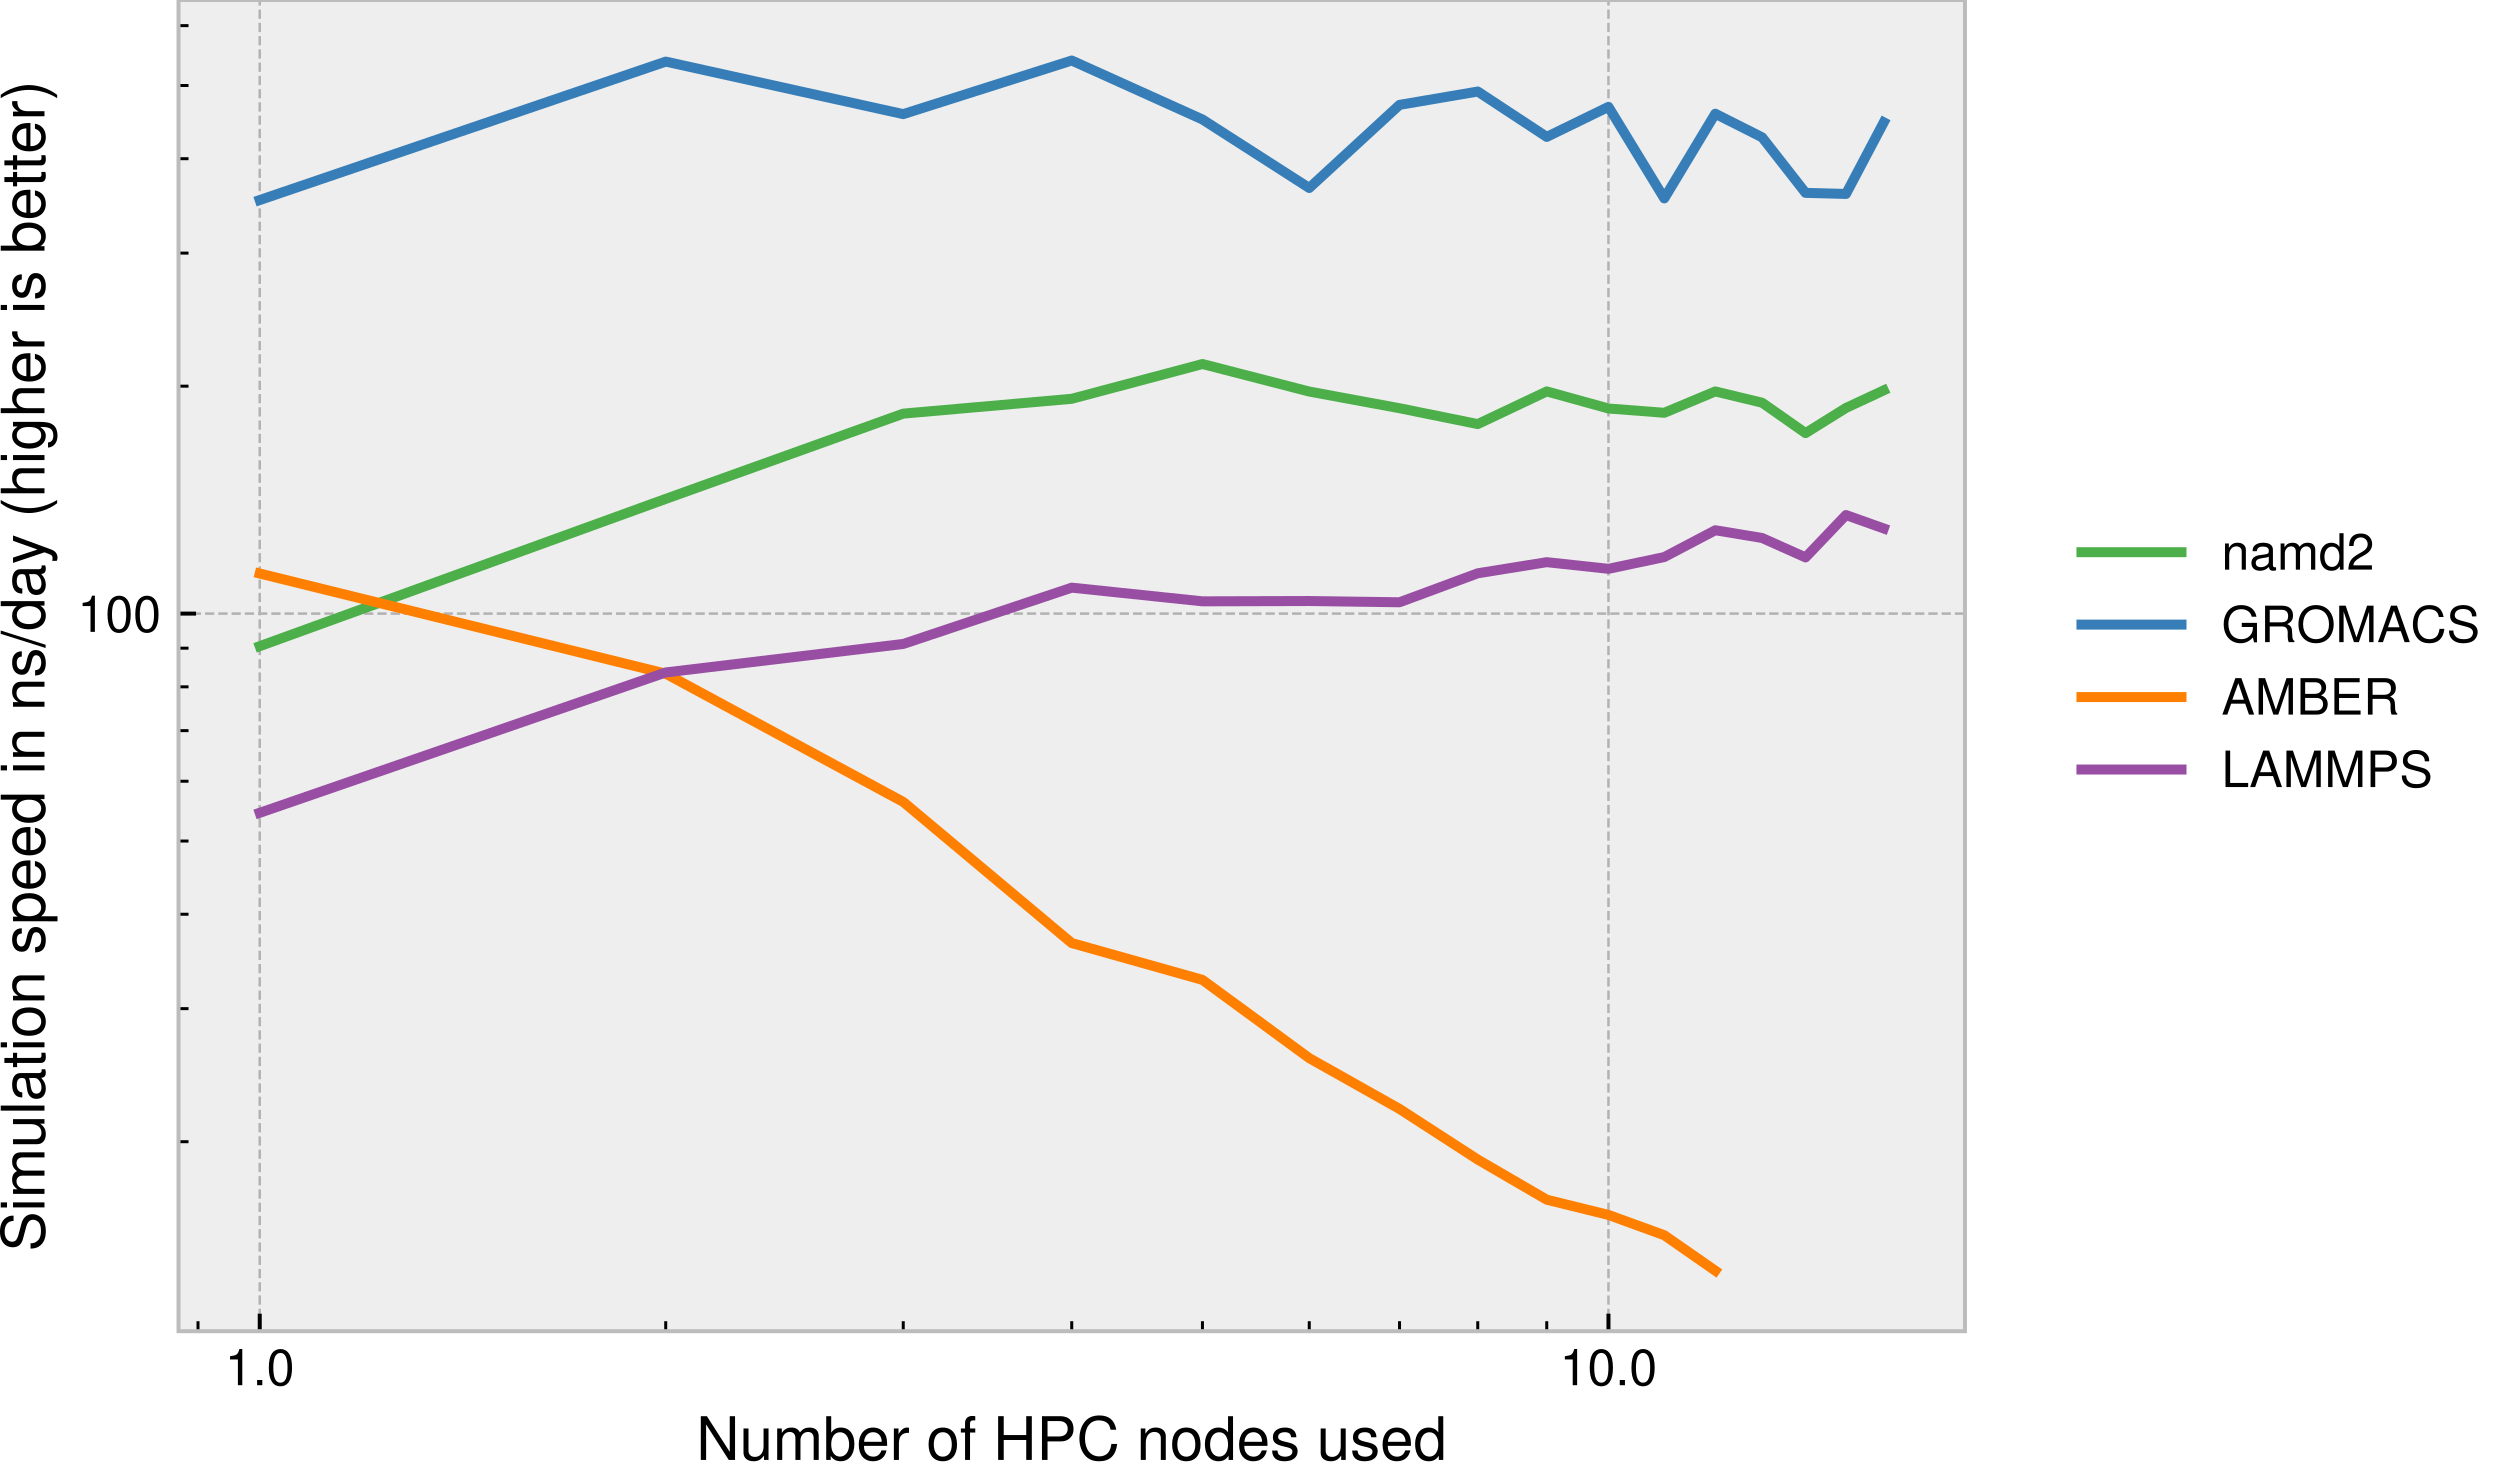 <svg xmlns="http://www.w3.org/2000/svg" xmlns:xlink="http://www.w3.org/1999/xlink" width="499.764" height="294.456"><defs><path id="b" d="M2.59-5.148V0h.879v-7.23H2.89C2.578-6.121 2.379-5.97 1.02-5.79v.642Zm0 0"/><path id="c" d="M1.91-1.04H.871V0h1.04Zm0 0"/><path id="d" d="M2.75-7.23c-.66 0-1.262.3-1.629.789C.661-5.801.43-4.84.43-3.5c0 2.441.8 3.719 2.32 3.719 1.5 0 2.32-1.278 2.32-3.66 0-1.399-.218-2.34-.691-3-.367-.5-.957-.79-1.629-.79m0 .78c.95 0 1.422.97 1.422 2.93C4.172-1.46 3.71-.5 2.73-.5c-.93 0-1.402-1-1.402-2.988 0-1.992.473-2.961 1.422-2.961m0 0"/><path id="R" d="M.7-5.238V0h.84v-2.89c0-1.07.562-1.77 1.42-1.77.661 0 1.08.398 1.08 1.031V0h.831v-3.96c0-.868-.652-1.43-1.66-1.43-.781 0-1.281.3-1.742 1.03v-.878Zm0 0"/><path id="S" d="M5.352-.488c-.09.02-.133.02-.18.02-.293 0-.453-.153-.453-.41v-3.083c0-.93-.68-1.43-1.969-1.43-.77 0-1.379.22-1.738.61-.242.27-.34.57-.364 1.09h.84c.07-.637.453-.93 1.23-.93.762 0 1.173.281 1.173.781v.219c-.012.36-.192.492-.871.582-1.18.148-1.36.187-1.68.32C.73-2.46.422-2 .422-1.32c0 .949.656 1.539 1.719 1.539C2.8.219 3.328 0 3.92-.54c.06.539.317.758.86.758.18 0 .29-.02.57-.09ZM3.89-1.648c0 .277-.082.449-.332.68-.34.308-.75.468-1.239.468-.648 0-1.03-.309-1.03-.84 0-.55.358-.832 1.26-.96.891-.122 1.06-.16 1.34-.29Zm0 0"/><path id="T" d="M.7-5.238V0h.84v-3.29c0-.76.55-1.37 1.23-1.37.62 0 .968.379.968 1.05V0h.84v-3.29c0-.76.55-1.37 1.23-1.37.614 0 .973.39.973 1.05V0h.84v-3.93c0-.941-.543-1.46-1.52-1.46-.703 0-1.12.21-1.613.8-.308-.558-.726-.8-1.41-.8-.7 0-1.168.261-1.61.89v-.738Zm0 0"/><path id="U" d="M4.95-7.29H4.12v2.712c-.351-.531-.91-.813-1.61-.813-1.363 0-2.25 1.09-2.25 2.762C.262-.859 1.122.22 2.54.22c.723 0 1.223-.258 1.672-.91V0h.738ZM2.647-4.61c.903 0 1.473.79 1.473 2.051 0 1.207-.582 2.008-1.46 2.008-.923 0-1.532-.808-1.532-2.027 0-1.223.61-2.031 1.52-2.031m0 0"/><path id="V" d="M5.059-.871h-3.73c.093-.598.41-.98 1.28-1.508l1-.562c.993-.547 1.5-1.29 1.5-2.18 0-.598-.238-1.16-.66-1.55-.418-.38-.937-.56-1.61-.56-.898 0-1.57.32-1.96.942-.25.379-.36.828-.379 1.559h.879c.031-.489.09-.782.21-1.02.231-.441.692-.71 1.22-.71.8 0 1.402.581 1.402 1.358 0 .582-.332 1.082-.961 1.442l-.922.539C.852-2.27.422-1.59.34-.011h4.719Zm0 0"/><path id="W" d="M7.09-3.852H4.05v.82h2.22v.204c0 1.297-.961 2.238-2.29 2.238-.742 0-1.41-.27-1.84-.738-.48-.524-.769-1.39-.769-2.293 0-1.79 1.02-2.969 2.559-2.969 1.11 0 1.91.57 2.11 1.512h.948C6.73-6.558 5.61-7.41 3.941-7.41c-.89 0-1.613.23-2.18.7-.85.698-1.32 1.831-1.32 3.14C.441-1.328 1.81.219 3.781.219c.989 0 1.77-.36 2.489-1.149l.23.961h.59Zm0 0"/><path id="X" d="M1.86-3.14h2.402c.828 0 1.199.402 1.199 1.3l-.012.649c0 .453.082.89.211 1.191h1.13v-.23C6.44-.47 6.37-.73 6.351-1.7c-.012-1.198-.204-1.562-.993-1.902.82-.41 1.153-.898 1.153-1.738 0-1.262-.782-1.95-2.223-1.95H.93V0h.93Zm0-.82V-6.47h2.25c.519 0 .82.078 1.05.278.25.21.38.543.38.972 0 .867-.438 1.258-1.43 1.258Zm0 0"/><path id="Y" d="M3.89-7.41C1.8-7.41.38-5.871.38-3.59.379-1.3 1.789.22 3.899.22c.89 0 1.671-.258 2.261-.758.79-.672 1.262-1.8 1.262-2.992 0-2.348-1.39-3.88-3.531-3.88m0 .82c1.579 0 2.598 1.192 2.598 3.04 0 1.76-1.047 2.96-2.59 2.96-1.558 0-2.59-1.2-2.59-3s1.032-3 2.583-3m0 0"/><path id="Z" d="m4.68 0 2.05-6.11V0h.88v-7.29H6.32L4.2-.94 2.04-7.29H.75V0h.879v-6.11L3.699 0Zm0 0"/><path id="aa" d="M4.738-2.191 5.488 0h1.043L3.97-7.29h-1.2L.173 0h.988l.77-2.191ZM4.48-2.97H2.16l1.2-3.32Zm0 0"/><path id="ab" d="M6.621-5.031c-.293-1.598-1.21-2.38-2.812-2.38-.98 0-1.77.31-2.309.911C.84-5.781.48-4.738.48-3.559c0 1.2.372 2.23 1.051 2.938.57.582 1.29.84 2.239.84 1.78 0 2.78-.95 3-2.88h-.961c-.079.5-.18.84-.329 1.13-.3.601-.921.941-1.699.941-1.453 0-2.37-1.16-2.37-2.98 0-1.871.87-3.02 2.288-3.02.59 0 1.14.168 1.442.461.27.25.418.55.53 1.098Zm0 0"/><path id="ac" d="M5.96-5.148c0-.5-.03-.641-.19-.98-.399-.84-1.25-1.282-2.48-1.282C1.69-7.41.7-6.59.7-5.27c0 .891.472 1.45 1.429 1.7l1.812.48c.93.238 1.34.61 1.34 1.18 0 .39-.21.789-.52 1.012-.292.207-.75.308-1.34.308-.8 0-1.331-.191-1.683-.61-.27-.32-.386-.671-.379-1.12H.48c.008.672.141 1.11.43 1.511C1.41-.12 2.25.22 3.36.22c.87 0 1.581-.2 2.05-.547.488-.39.8-1.043.8-1.672 0-.898-.562-1.559-1.55-1.828L2.828-4.32c-.879-.239-1.2-.52-1.2-1.078 0-.743.653-1.23 1.634-1.23 1.16 0 1.808.519 1.816 1.48Zm0 0"/><path id="ad" d="M.79 0h3.288c.692 0 1.203-.191 1.594-.61.36-.378.558-.902.558-1.468 0-.883-.402-1.41-1.332-1.774q1.01-.463 1.012-1.59c0-.538-.2-1-.582-1.34-.387-.347-.879-.507-1.578-.507H.79Zm.929-4.148v-2.32h1.8c.52 0 .81.07 1.06.257.26.2.401.5.401.902 0 .399-.14.7-.402.899-.25.191-.539.262-1.058.262Zm0 3.328v-2.508h2.27c.82 0 1.312.469 1.312 1.258 0 .78-.492 1.25-1.313 1.25Zm0 0"/><path id="ae" d="M1.828-3.32h3.973v-.82H1.828V-6.47H5.95v-.82H.9V0h5.23v-.82h-4.3Zm0 0"/><path id="af" d="M1.73-7.29H.8V0h4.528v-.82H1.73Zm0 0"/><path id="ag" d="M1.84-3.09h2.289c.57 0 1.02-.172 1.41-.52.441-.402.633-.87.633-1.538 0-1.372-.813-2.141-2.25-2.141H.91V0h.93Zm0-.82V-6.47H3.78c.89 0 1.418.48 1.418 1.278 0 .8-.527 1.28-1.418 1.28Zm0 0"/><path id="f" d="M7.754-8.746H6.695v7.148l-4.57-7.148H.91V0H1.97v-7.094L6.492 0h1.262Zm0 0"/><path id="g" d="M5.785 0v-6.29H4.79v3.567c0 1.282-.672 2.121-1.719 2.121-.789 0-1.293-.476-1.293-1.234v-4.453H.781v4.848C.781-.395 1.56.266 2.785.266c.922 0 1.512-.313 2.098-1.141V0Zm0 0"/><path id="h" d="M.84-6.29V0h1.008v-3.95c0-.91.66-1.644 1.476-1.644.742 0 1.164.457 1.164 1.262V0h1.008v-3.95c0-.91.66-1.644 1.477-1.644.73 0 1.164.469 1.164 1.262V0h1.008v-4.715c0-1.129-.649-1.754-1.825-1.754-.84 0-1.343.254-1.933.961-.371-.672-.875-.96-1.692-.96-.84 0-1.402.312-1.93 1.07v-.891Zm0 0"/><path id="i" d="M.648-8.746V0h.899v-.805c.48.735 1.117 1.07 1.992 1.07 1.656 0 2.738-1.343 2.738-3.433 0-2.039-1.02-3.3-2.687-3.3-.867 0-1.477.323-1.945 1.03v-3.308Zm2.747 3.215c1.117 0 1.835.972 1.835 2.472 0 1.426-.742 2.399-1.835 2.399-1.067 0-1.75-.961-1.75-2.438 0-1.472.683-2.433 1.75-2.433m0 0"/><path id="j" d="M6.156-2.809c0-.96-.07-1.535-.254-2.003C5.496-5.844 4.535-6.47 3.36-6.47 1.61-6.469.48-5.137.48-3.059.48-.984 1.56.266 3.336.266c1.441 0 2.437-.805 2.687-2.172H5.016c-.278.828-.84 1.258-1.645 1.258-.637 0-1.176-.29-1.512-.817-.238-.36-.324-.719-.336-1.344Zm-4.61-.816c.087-1.164.794-1.918 1.802-1.918 1.02 0 1.726.79 1.726 1.918Zm0 0"/><path id="k" d="M.828-6.29V0h1.008v-3.266c.012-1.511.637-2.183 2.016-2.144v-1.024a2.6 2.6 0 0 0-.383-.035c-.649 0-1.14.383-1.715 1.32v-1.14Zm0 0"/><path id="m" d="M3.266-6.469C1.488-6.469.434-5.207.434-3.098.434-.973 1.488.266 3.277.266c1.774 0 2.844-1.25 2.844-3.313 0-2.183-1.031-3.422-2.855-3.422m.011.926c1.125 0 1.797.922 1.797 2.484 0 1.489-.695 2.41-1.797 2.41-1.117 0-1.8-.921-1.8-2.449 0-1.523.683-2.445 1.8-2.445m0 0"/><path id="n" d="M3.098-6.29H2.05v-.983c0-.418.23-.633.695-.633.086 0 .121 0 .352.011v-.828a2.3 2.3 0 0 0-.567-.062c-.922 0-1.476.527-1.476 1.43v1.066h-.84v.816h.84V0h.996v-5.473h1.047Zm0 0"/><path id="o" d="M6.613-3.984V0h1.114v-8.746H6.613v3.777h-4.5v-3.777H.996V0h1.117v-3.984Zm0 0"/><path id="p" d="M2.207-3.707h2.75c.684 0 1.223-.203 1.691-.625.528-.48.754-1.043.754-1.848 0-1.644-.968-2.566-2.699-2.566h-3.61V0h1.114Zm0-.984v-3.075h2.328c1.07 0 1.703.579 1.703 1.54 0 .956-.633 1.535-1.703 1.535Zm0 0"/><path id="q" d="M7.945-6.035C7.598-7.957 6.492-8.891 4.57-8.891c-1.175 0-2.12.371-2.77 1.09C1.009-6.937.575-5.687.575-4.273c0 1.441.446 2.675 1.262 3.53C2.52-.046 3.383.267 4.523.267 6.66.266 7.86-.875 8.125-3.191H6.973c-.098.597-.215 1.007-.399 1.355-.36.719-1.101 1.129-2.039 1.129-1.738 0-2.844-1.395-2.844-3.578 0-2.242 1.043-3.621 2.75-3.621.707 0 1.368.203 1.727.55.324.301.504.66.637 1.32Zm0 0"/><path id="r" d="M.84-6.29V0h1.008v-3.469c0-1.285.672-2.125 1.703-2.125.793 0 1.297.48 1.297 1.239V0h.996v-4.754c0-1.043-.782-1.715-1.992-1.715-.938 0-1.536.36-2.086 1.239v-1.06Zm0 0"/><path id="s" d="M5.941-8.746h-.996v3.25c-.422-.637-1.093-.973-1.933-.973-1.633 0-2.7 1.309-2.7 3.313C.313-1.031 1.345.266 3.048.266c.863 0 1.465-.313 2.004-1.094V0h.89ZM3.18-5.531c1.082 0 1.765.945 1.765 2.46 0 1.45-.699 2.41-1.754 2.41-1.101 0-1.836-.972-1.836-2.437 0-1.46.735-2.433 1.825-2.433m0 0"/><path id="t" d="M5.258-4.535C5.242-5.773 4.43-6.47 2.977-6.47c-1.465 0-2.414.758-2.414 1.922 0 .984.503 1.45 1.992 1.813l.937.226c.696.168.973.418.973.863 0 .602-.59.997-1.465.997-.54 0-.996-.157-1.246-.418-.156-.18-.23-.364-.29-.805H.407C.457-.421 1.273.266 2.914.266c1.586 0 2.594-.77 2.594-1.98 0-.938-.528-1.454-1.778-1.755l-.957-.226c-.816-.192-1.164-.457-1.164-.903 0-.586.516-.945 1.332-.945.801 0 1.235.348 1.258 1.008Zm0 0"/><path id="v" d="M-6.18-7.152c-.601 0-.77.035-1.175.226-1.008.48-1.536 1.5-1.536 2.977 0 1.922.985 3.11 2.567 3.11 1.066 0 1.738-.563 2.039-1.716l.578-2.172c.285-1.117.73-1.609 1.414-1.609.469 0 .95.25 1.215.625.25.348.371.899.371 1.606 0 .96-.23 1.597-.734 2.015-.383.324-.801.469-1.344.457v1.059c.805-.016 1.332-.168 1.812-.52C-.145-1.69.266-2.699.266-4.03c0-1.043-.243-1.899-.66-2.461a2.65 2.65 0 0 0-2.004-.961c-1.082 0-1.875.672-2.2 1.86l-.586 2.198c-.289 1.055-.625 1.438-1.296 1.438-.887 0-1.477-.777-1.477-1.953 0-1.395.625-2.176 1.777-2.188Zm0 0"/><path id="w" d="M-6.29-1.8v.995H0V-1.8Zm-2.456 0v1.007h1.258v-1.008Zm0 0"/><path id="x" d="M-6.29-.84H0v-1.008h-3.95c-.91 0-1.644-.66-1.644-1.476 0-.742.457-1.164 1.262-1.164H0v-1.008h-3.95c-.91 0-1.644-.66-1.644-1.477 0-.73.469-1.164 1.262-1.164H0v-1.008h-4.715c-1.129 0-1.754.649-1.754 1.825 0 .84.254 1.343.961 1.933-.672.371-.96.875-.96 1.692 0 .84.312 1.402 1.07 1.93h-.891Zm0 0"/><path id="y" d="M0-5.785h-6.29v.996h3.567c1.282 0 2.121.672 2.121 1.719 0 .789-.476 1.293-1.234 1.293h-4.453v.996h4.848C-.395-.781.266-1.56.266-2.785c0-.922-.313-1.512-1.141-2.098H0Zm0 0"/><path id="z" d="M-8.746-1.824v1.008H0v-1.008Zm0 0"/><path id="A" d="M-.59-6.422c.027.11.027.156.027.219 0 .348-.18.539-.492.539h-3.699c-1.113 0-1.715.816-1.715 2.363 0 .926.266 1.656.735 2.09.324.285.683.406 1.304.43V-1.79c-.765-.082-1.113-.54-1.113-1.477 0-.91.336-1.402.934-1.402h.265c.434.012.586.227.696 1.043.18 1.418.226 1.633.382 2.016.313.734.868 1.105 1.68 1.105 1.14 0 1.852-.793 1.852-2.062 0-.793-.266-1.43-.914-2.137C0-4.777.266-5.09.266-5.734c0-.22-.028-.352-.11-.688Zm-1.39 1.754c.335 0 .539.098.816.395.371.41.562.902.562 1.488 0 .781-.37 1.238-1.007 1.238-.66 0-.996-.433-1.153-1.512-.14-1.07-.191-1.273-.347-1.609Zm0 0"/><path id="B" d="M-6.29-3.047v1.031h-1.726v.996h1.727v.852h.816v-.852h4.754c.649 0 .985-.433.985-1.21a4.4 4.4 0 0 0-.086-.817h-.828c.035.145.046.274.046.48 0 .43-.117.551-.562.551h-4.309v-1.03Zm0 0"/><path id="C" d="M-6.469-3.266c0 1.778 1.262 2.832 3.371 2.832C-.973-.434.266-1.488.266-3.277c0-1.774-1.25-2.844-3.313-2.844-2.183 0-3.422 1.031-3.422 2.855m.926-.011c0-1.125.922-1.797 2.484-1.797 1.489 0 2.41.695 2.41 1.797 0 1.117-.921 1.8-2.449 1.8-1.523 0-2.445-.683-2.445-1.8m0 0"/><path id="D" d="M-6.29-.84H0v-1.008h-3.469c-1.285 0-2.125-.672-2.125-1.703 0-.793.48-1.297 1.239-1.297H0v-.996h-4.754c-1.043 0-1.715.782-1.715 1.992 0 .938.36 1.536 1.239 2.086h-1.06Zm0 0"/><path id="F" d="M-4.535-5.258c-1.238.016-1.934.828-1.934 2.281 0 1.465.758 2.415 1.922 2.415.984 0 1.45-.504 1.813-1.993l.226-.937c.168-.695.418-.973.863-.973.602 0 .997.59.997 1.465 0 .54-.157.996-.418 1.246-.18.156-.364.23-.805.29v1.058C-.421-.457.266-1.273.266-2.914c0-1.586-.77-2.594-1.98-2.594-.938 0-1.454.528-1.755 1.778l-.226.957c-.192.816-.457 1.164-.903 1.164-.586 0-.945-.516-.945-1.332 0-.801.348-1.235 1.008-1.258Zm0 0"/><path id="G" d="M2.605-.648v-1.008H-.66c.648-.528.926-1.117.926-1.934 0-1.629-1.297-2.687-3.301-2.687-2.113 0-3.434 1.035-3.434 2.703 0 .851.383 1.535 1.13 2.004h-.95v.922ZM-5.53-3.406c0-1.106.972-1.824 2.472-1.824 1.426 0 2.399.73 2.399 1.824 0 1.066-.961 1.75-2.438 1.75-1.472 0-2.433-.684-2.433-1.75m0 0"/><path id="H" d="M-2.809-6.156c-.96 0-1.535.07-2.003.254-1.032.406-1.657 1.367-1.657 2.543 0 1.75 1.332 2.879 3.41 2.879C-.984-.48.266-1.56.266-3.336c0-1.441-.805-2.437-2.172-2.687v1.007c.828.278 1.258.84 1.258 1.645 0 .637-.29 1.176-.817 1.512-.36.238-.719.324-1.344.336Zm-.816 4.61c-1.164-.087-1.918-.794-1.918-1.802 0-1.02.79-1.726 1.918-1.726Zm0 0"/><path id="I" d="M-8.746-5.941v.996h3.25c-.637.422-.973 1.093-.973 1.933 0 1.633 1.309 2.7 3.313 2.7 2.125 0 3.422-1.032 3.422-2.735 0-.863-.313-1.465-1.094-2.004H0v-.89Zm3.215 2.761c0-1.082.945-1.765 2.46-1.765 1.45 0 2.41.699 2.41 1.754 0 1.101-.972 1.836-2.437 1.836-1.46 0-2.433-.735-2.433-1.825m0 0"/><path id="J" d="M-8.746-2.746.227.086v-.648l-8.973-2.844Zm0 0"/><path id="K" d="m-6.29-4.656 4.9 1.742-4.9 1.605v1.07L.013-2.362l.996.383c.445.167.613.382.613.804 0 .168-.023.313-.074.528h.902c.106-.204.156-.407.156-.672 0-.325-.109-.672-.3-.938-.23-.308-.493-.488-.996-.683L-6.29-5.734Zm0 0"/><path id="L" d="M-8.746-2.832c1.57 1.2 3.754 1.957 5.637 1.957 1.898 0 4.07-.758 5.64-1.957v-.66C.816-2.437-1.187-1.848-3.109-1.848c-1.907 0-3.934-.59-5.637-1.644Zm0 0"/><path id="M" d="M-8.746-.84H0v-.996h-3.469c-1.285 0-2.125-.672-2.125-1.703 0-.336.098-.648.278-.89.214-.286.515-.407.96-.407H0v-.996h-4.754c-1.055 0-1.715.758-1.715 1.98 0 .887.278 1.426 1.043 2.016h-3.32Zm0 0"/><path id="N" d="M-6.29-4.848h.915C-6.133-4.344-6.469-3.793-6.469-3c0 1.523 1.418 2.578 3.434 2.578 1.055 0 1.824-.25 2.46-.789.552-.469.84-1.07.84-1.719 0-.754-.324-1.293-1.117-1.824h.325c1.668 0 2.293.469 2.293 1.719 0 .851-.336 1.297-1.059 1.39v1.02c1.164-.094 1.898-1.02 1.898-2.387 0-.925-.3-1.691-.804-2.101-.59-.48-1.367-.66-2.832-.66H-6.29Zm.747 1.75c0-1.054.887-1.656 2.484-1.656 1.524 0 2.41.613 2.41 1.656 0 1.035-.898 1.633-2.449 1.633-1.535 0-2.445-.597-2.445-1.633m0 0"/><path id="O" d="M-6.29-.828H0v-1.008h-3.266c-1.511-.012-2.183-.637-2.144-2.016h-1.024a2.6 2.6 0 0 0-.035.383c0 .649.383 1.14 1.32 1.715h-1.14Zm0 0"/><path id="P" d="M-8.746-.648H0v-.899h-.805c.735-.48 1.07-1.117 1.07-1.992 0-1.656-1.343-2.738-3.433-2.738-2.039 0-3.3 1.02-3.3 2.687 0 .867.323 1.477 1.03 1.945h-3.308Zm3.215-2.747c0-1.117.972-1.835 2.472-1.835 1.426 0 2.399.742 2.399 1.835 0 1.067-.961 1.75-2.438 1.75-1.472 0-2.433-.683-2.433-1.75m0 0"/><path id="Q" d="M2.531-1.117C.961-2.317-1.21-3.07-3.098-3.07c-1.894 0-4.078.754-5.648 1.953v.66c1.715-1.055 3.73-1.645 5.648-1.645 1.91 0 3.926.59 5.63 1.645Zm0 0"/><clipPath id="a"><path d="M51 0h2v266.113h-2Zm0 0"/></clipPath><clipPath id="e"><path d="M321 0h1v266.113h-1Zm0 0"/></clipPath><clipPath id="u"><path d="M35.688 122h357.12v1H35.689Zm0 0"/></clipPath></defs><path fill="#FFF" d="M0 294.457h499.766V0H0Zm0 0"/><path fill="#EEE" d="M35.688 266.113h357.12V0H35.689Zm0 0"/><g clip-path="url(#a)"><path fill="none" stroke="#B2B2B2" stroke-dasharray="1.85 0.8" stroke-linejoin="round" stroke-miterlimit="10" stroke-width=".5" d="M51.922 266.113V0"/></g><path fill="none" stroke="#000" stroke-linejoin="round" stroke-miterlimit="10" stroke-width=".8" d="M51.922 266.113v-3.5"/><use xlink:href="#b" x="44.967" y="276.909"/><use xlink:href="#c" x="50.527" y="276.909"/><use xlink:href="#d" x="53.307" y="276.909"/><g clip-path="url(#e)"><path fill="none" stroke="#B2B2B2" stroke-dasharray="1.85 0.8" stroke-linejoin="round" stroke-miterlimit="10" stroke-width=".5" d="M321.54 266.113V0"/></g><path fill="none" stroke="#000" stroke-linejoin="round" stroke-miterlimit="10" stroke-width=".8" d="M321.54 266.113v-3.5"/><use xlink:href="#b" x="311.806" y="276.909"/><use xlink:href="#d" x="317.366" y="276.909"/><use xlink:href="#c" x="322.926" y="276.909"/><use xlink:href="#d" x="325.706" y="276.909"/><path fill="none" stroke="#000" stroke-linejoin="round" stroke-miterlimit="10" stroke-width=".6" d="M39.582 266.113v-2M133.082 266.113v-2M180.563 266.113v-2M214.246 266.113v-2M240.375 266.113v-2M261.727 266.113v-2M279.773 266.113v-2M295.41 266.113v-2M309.203 266.113v-2"/><use xlink:href="#f" x="139.185" y="291.846"/><use xlink:href="#g" x="147.849" y="291.846"/><use xlink:href="#h" x="154.521" y="291.846"/><use xlink:href="#i" x="164.517" y="291.846"/><use xlink:href="#j" x="171.189" y="291.846"/><use xlink:href="#k" x="177.861" y="291.846"/><use xlink:href="#l" x="181.857" y="291.846"/><use xlink:href="#m" x="185.193" y="291.846"/><use xlink:href="#n" x="191.865" y="291.846"/><use xlink:href="#l" x="195.201" y="291.846"/><use xlink:href="#o" x="198.537" y="291.846"/><use xlink:href="#p" x="207.201" y="291.846"/><use xlink:href="#q" x="215.205" y="291.846"/><use xlink:href="#l" x="223.869" y="291.846"/><use xlink:href="#r" x="227.205" y="291.846"/><use xlink:href="#m" x="233.877" y="291.846"/><use xlink:href="#s" x="240.549" y="291.846"/><use xlink:href="#j" x="247.221" y="291.846"/><use xlink:href="#t" x="253.893" y="291.846"/><use xlink:href="#l" x="259.893" y="291.846"/><use xlink:href="#g" x="263.229" y="291.846"/><use xlink:href="#t" x="269.901" y="291.846"/><use xlink:href="#j" x="275.901" y="291.846"/><use xlink:href="#s" x="282.573" y="291.846"/><g clip-path="url(#u)"><path fill="none" stroke="#B2B2B2" stroke-dasharray="1.85 0.8" stroke-linejoin="round" stroke-miterlimit="10" stroke-width=".5" d="M35.688 122.66h357.12"/></g><path fill="none" stroke="#000" stroke-linejoin="round" stroke-miterlimit="10" stroke-width=".8" d="M35.688 122.66h3.5"/><use xlink:href="#b" x="15.5" y="126.31"/><use xlink:href="#d" x="21.06" y="126.31"/><use xlink:href="#d" x="26.62" y="126.31"/><path fill="none" stroke="#000" stroke-linejoin="round" stroke-miterlimit="10" stroke-width=".6" d="M35.688 228.234h2M35.688 201.637h2M35.688 182.766h2M35.688 168.129h2M35.688 156.168h2M35.688 146.059h2M35.688 137.3h2M35.688 129.574h2M35.688 77.195h2M35.688 50.598h2M35.688 31.727h2M35.688 17.09h2M35.688 5.129h2"/><use xlink:href="#v" x="8.891" y="250.173"/><use xlink:href="#w" x="8.891" y="242.169"/><use xlink:href="#x" x="8.891" y="239.505"/><use xlink:href="#y" x="8.891" y="229.509"/><use xlink:href="#z" x="8.891" y="222.837"/><use xlink:href="#A" x="8.891" y="220.173"/><use xlink:href="#B" x="8.891" y="213.501"/><use xlink:href="#w" x="8.891" y="210.165"/><use xlink:href="#C" x="8.891" y="207.501"/><use xlink:href="#D" x="8.891" y="200.829"/><use xlink:href="#E" x="8.891" y="194.157"/><use xlink:href="#F" x="8.891" y="190.821"/><use xlink:href="#G" x="8.891" y="184.821"/><use xlink:href="#H" x="8.891" y="178.149"/><use xlink:href="#H" x="8.891" y="171.477"/><use xlink:href="#I" x="8.891" y="164.805"/><use xlink:href="#E" x="8.891" y="158.133"/><use xlink:href="#w" x="8.891" y="154.797"/><use xlink:href="#D" x="8.891" y="152.133"/><use xlink:href="#E" x="8.891" y="145.461"/><use xlink:href="#D" x="8.891" y="142.125"/><use xlink:href="#F" x="8.891" y="135.453"/><use xlink:href="#J" x="8.891" y="129.453"/><use xlink:href="#I" x="8.891" y="126.117"/><use xlink:href="#A" x="8.891" y="119.445"/><use xlink:href="#K" x="8.891" y="112.773"/><use xlink:href="#E" x="8.891" y="106.773"/><use xlink:href="#L" x="8.891" y="103.437"/><use xlink:href="#M" x="8.891" y="99.441"/><use xlink:href="#w" x="8.891" y="92.769"/><use xlink:href="#N" x="8.891" y="90.105"/><use xlink:href="#M" x="8.891" y="83.433"/><use xlink:href="#H" x="8.891" y="76.761"/><use xlink:href="#O" x="8.891" y="70.089"/><use xlink:href="#E" x="8.891" y="66.093"/><use xlink:href="#w" x="8.891" y="62.757"/><use xlink:href="#F" x="8.891" y="60.093"/><use xlink:href="#E" x="8.891" y="54.093"/><use xlink:href="#P" x="8.891" y="50.757"/><use xlink:href="#H" x="8.891" y="44.085"/><use xlink:href="#B" x="8.891" y="37.413"/><use xlink:href="#B" x="8.891" y="34.077"/><use xlink:href="#H" x="8.891" y="30.741"/><use xlink:href="#O" x="8.891" y="24.069"/><use xlink:href="#Q" x="8.891" y="20.073"/><path fill="none" stroke="#4DAF4A" stroke-linecap="square" stroke-linejoin="round" stroke-miterlimit="10" stroke-width="2" d="m51.922 129.172 81.16-29.442 47.48-17.042 33.684-2.965 26.129-6.953 21.352 5.503 18.046 3.336 15.637 3.168 13.793-6.53 12.336 3.413 11.16.86 10.192-4.27 9.37 2.254 8.676 6.078 8.083-5.031 7.554-3.52"/><path fill="none" stroke="#377EB8" stroke-linecap="square" stroke-linejoin="round" stroke-miterlimit="10" stroke-width="2" d="m51.922 39.992 81.16-27.676 47.48 10.497 33.684-10.715 26.129 11.785 21.352 13.695 18.046-16.613 15.637-2.668 13.793 9.07 12.336-6.004L332.7 39.66l10.192-16.926 9.37 4.723 8.676 11.098 8.083.215 7.554-14.317"/><path fill="none" stroke="#FF7F00" stroke-linecap="square" stroke-linejoin="round" stroke-miterlimit="10" stroke-width="2" d="m51.922 114.652 81.16 20.02 47.48 25.637 33.684 28.214 26.129 7.36 21.352 15.648 18.046 10.153 15.637 10.12 13.793 8.024 12.336 3.043 11.16 4.059 10.192 7.086"/><path fill="none" stroke="#984EA3" stroke-linecap="square" stroke-linejoin="round" stroke-miterlimit="10" stroke-width="2" d="m51.922 162.484 81.16-28.062 47.48-5.695 33.684-11.25 26.129 2.734 21.352-.063 18.046.25 15.637-5.796 13.793-2.22 12.336 1.329 11.16-2.352L342.891 106l9.37 1.55 8.676 3.88 8.083-8.47 7.554 2.688"/><path fill="none" stroke="#BCBCBC" stroke-linecap="square" stroke-miterlimit="10" stroke-width=".8" d="M35.688 266.113V0M392.809 266.113V0M35.688 266.113h357.12M35.688 0h357.12"/><path fill="none" stroke="#4DAF4A" stroke-linecap="square" stroke-linejoin="round" stroke-miterlimit="10" stroke-width="2" d="M416.094 110.383h20"/><use xlink:href="#R" x="444.092" y="113.884"/><use xlink:href="#S" x="449.652" y="113.884"/><use xlink:href="#T" x="455.212" y="113.884"/><use xlink:href="#U" x="463.542" y="113.884"/><use xlink:href="#V" x="469.102" y="113.884"/><path fill="none" stroke="#377EB8" stroke-linecap="square" stroke-linejoin="round" stroke-miterlimit="10" stroke-width="2" d="M416.094 124.867h20"/><use xlink:href="#W" x="444.092" y="128.369"/><use xlink:href="#X" x="451.872" y="128.369"/><use xlink:href="#Y" x="459.092" y="128.369"/><use xlink:href="#Z" x="466.872" y="128.369"/><use xlink:href="#aa" x="475.202" y="128.369"/><use xlink:href="#ab" x="481.872" y="128.369"/><use xlink:href="#ac" x="489.092" y="128.369"/><path fill="none" stroke="#FF7F00" stroke-linecap="square" stroke-linejoin="round" stroke-miterlimit="10" stroke-width="2" d="M416.094 139.352h20"/><use xlink:href="#aa" x="444.092" y="142.853"/><use xlink:href="#Z" x="450.762" y="142.853"/><use xlink:href="#ad" x="459.092" y="142.853"/><use xlink:href="#ae" x="465.762" y="142.853"/><use xlink:href="#X" x="472.432" y="142.853"/><path fill="none" stroke="#984EA3" stroke-linecap="square" stroke-linejoin="round" stroke-miterlimit="10" stroke-width="2" d="M416.094 153.836h20"/><use xlink:href="#af" x="444.092" y="157.337"/><use xlink:href="#aa" x="449.652" y="157.337"/><use xlink:href="#Z" x="456.322" y="157.337"/><use xlink:href="#Z" x="464.652" y="157.337"/><use xlink:href="#ag" x="472.982" y="157.337"/><use xlink:href="#ac" x="479.652" y="157.337"/></svg>